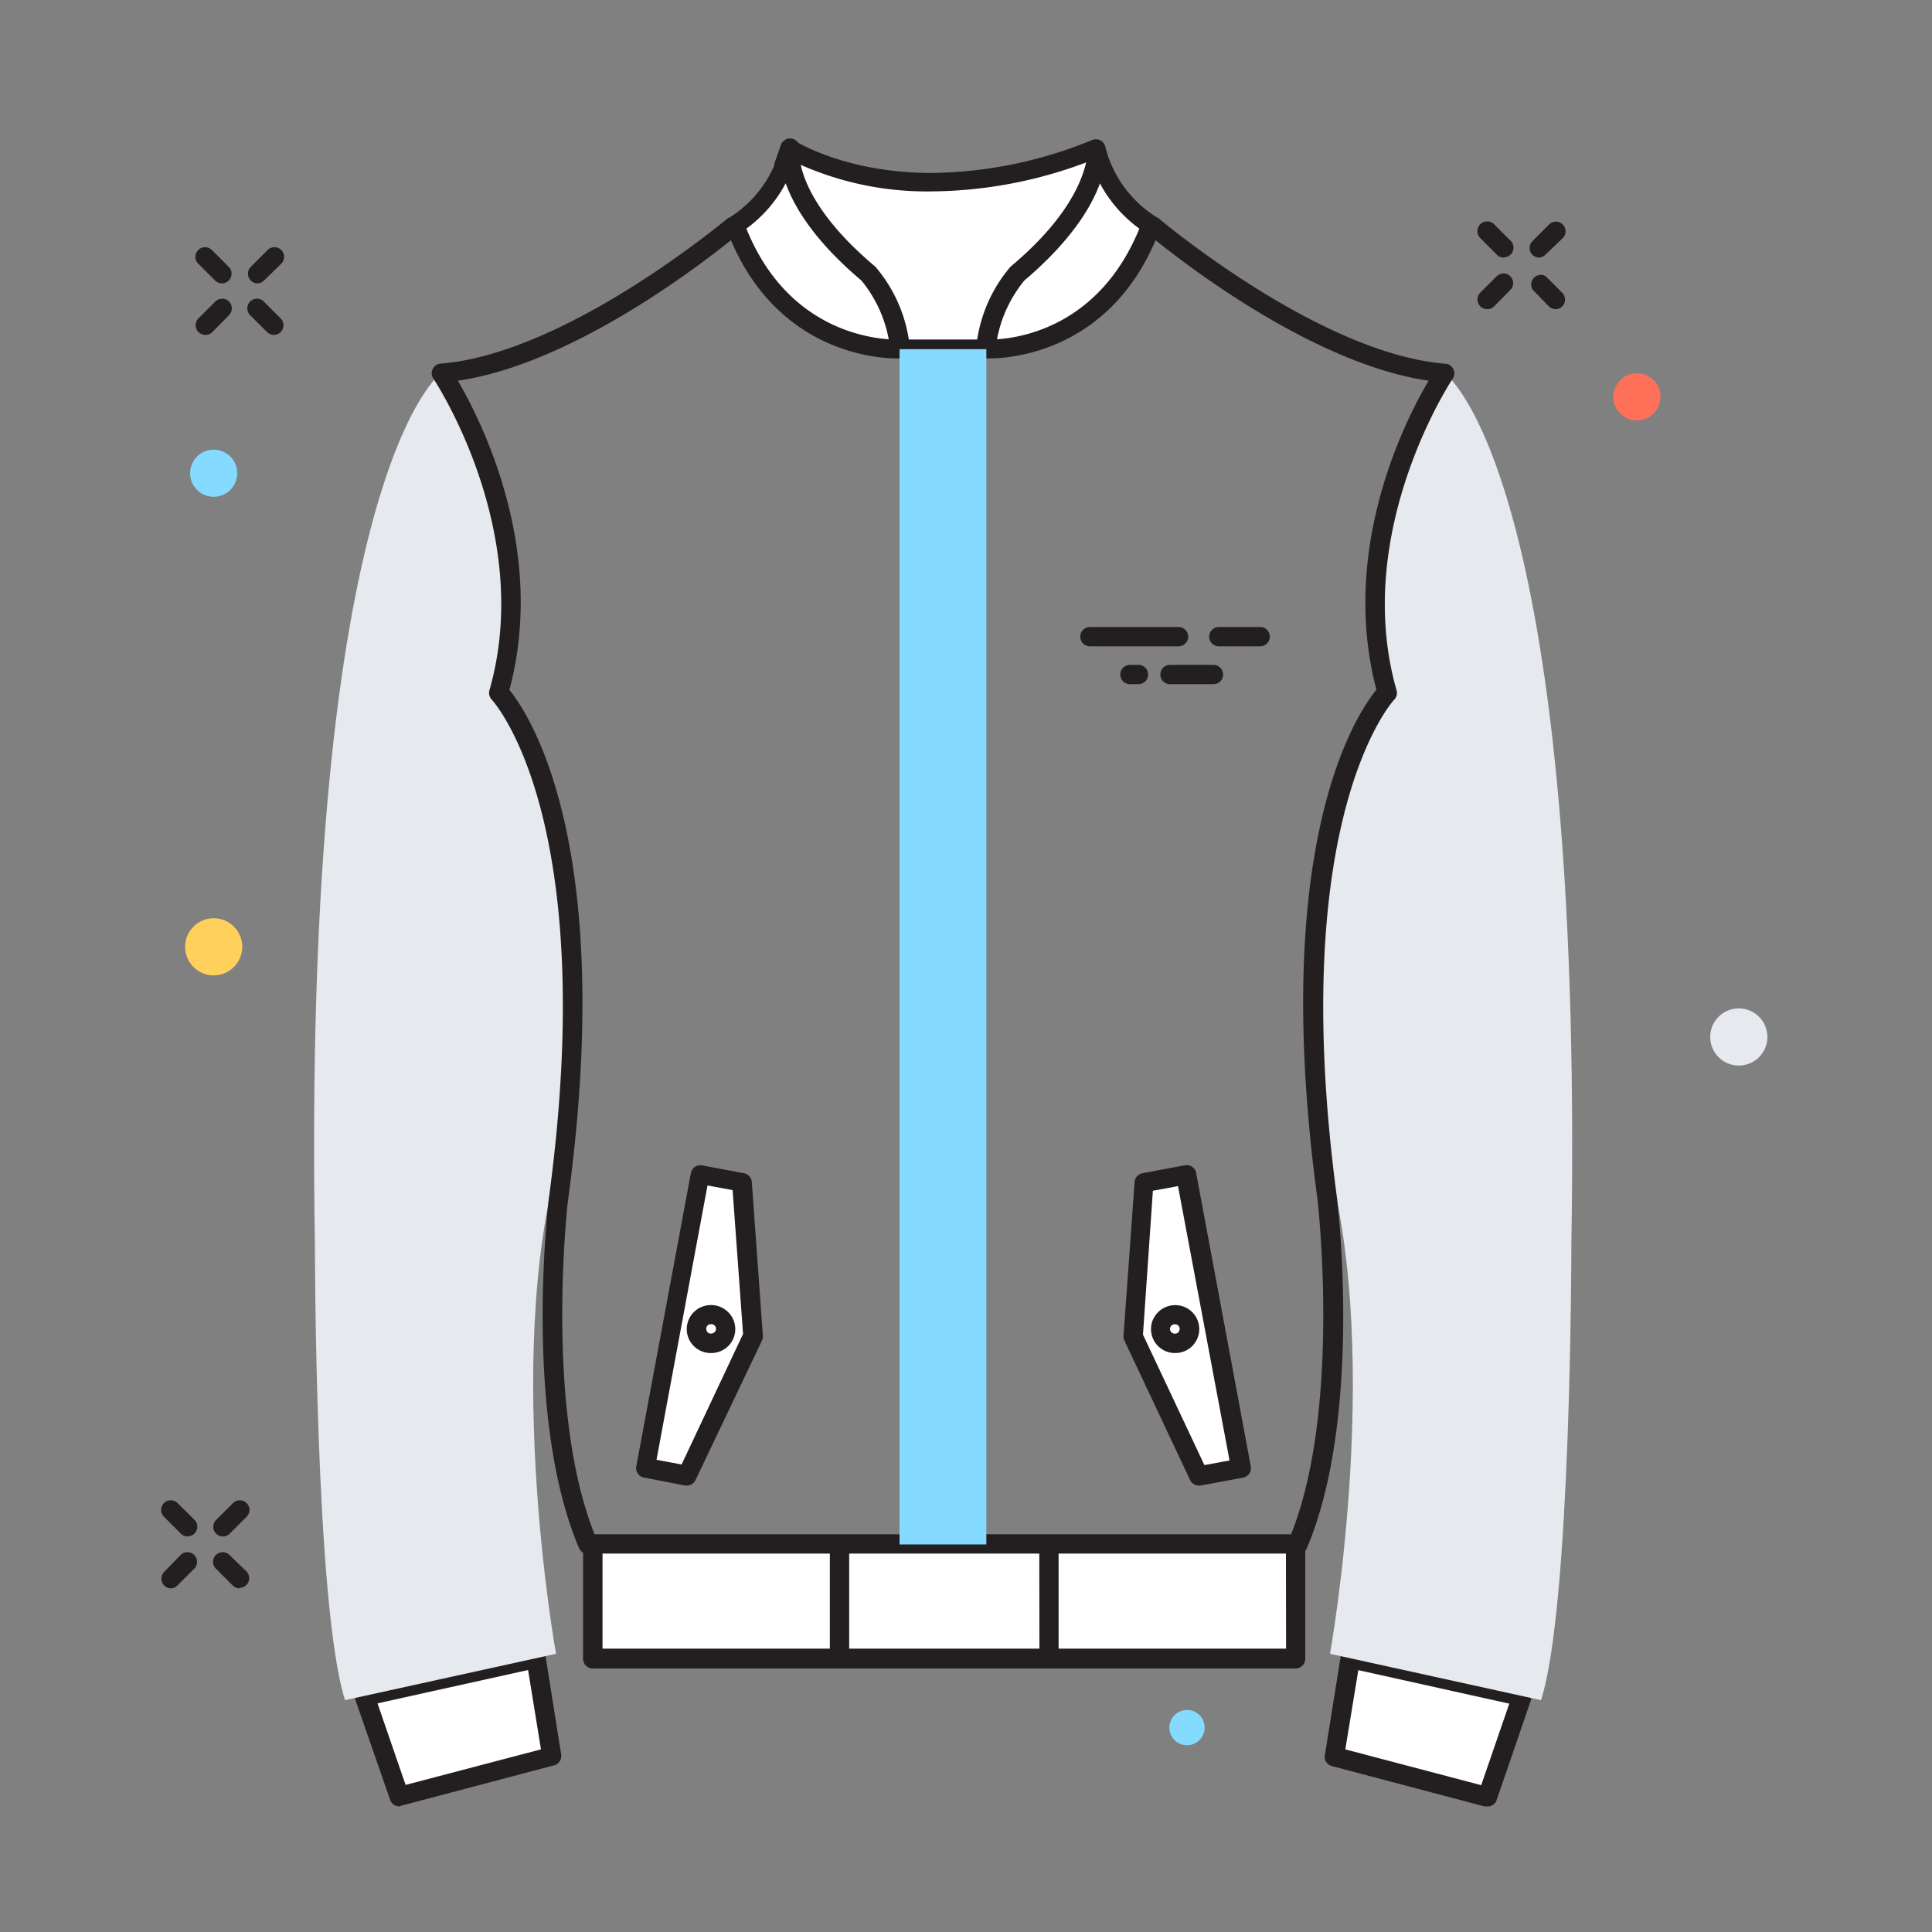 <svg id="Calque_3" data-name="Calque 3" xmlns="http://www.w3.org/2000/svg" viewBox="0 0 150 150"><rect x="0" y="0" width="150" height="150" fill="#808080" stroke="none"/><defs><style>.cls-1{fill:#231f20;}.cls-2{fill:#fff;}.cls-3{fill:#e6e9ee;}.cls-4{fill:#84dbff;}.cls-5{fill:#ffd05b;}.cls-6{fill:#ff7058;}</style></defs><title>tenue-decontractee</title><path class="cls-1" d="M119.49,20A.75.75,0,0,1,119,18.7l1.29-1.29a.75.75,0,0,1,1.06,1.06L120,19.76A.75.75,0,0,1,119.49,20Z"/><path class="cls-1" d="M115.46,24a.75.75,0,0,1-.53-1.28l1.29-1.29a.75.75,0,0,1,1.06,1.06L116,23.79A.75.75,0,0,1,115.46,24Z"/><path class="cls-1" d="M120.78,24a.75.75,0,0,1-.53-.22L119,22.5A.75.75,0,0,1,120,21.44l1.29,1.29a.75.75,0,0,1-.53,1.28Z"/><path class="cls-1" d="M116.75,20a.75.75,0,0,1-.53-.22l-1.29-1.29A.75.75,0,1,1,116,17.41l1.29,1.29a.75.75,0,0,1-.53,1.28Z"/><path class="cls-1" d="M17.31,119.29a.75.75,0,0,1-.53-1.28l1.29-1.29a.75.75,0,1,1,1.06,1.06l-1.29,1.29A.75.75,0,0,1,17.31,119.29Z"/><path class="cls-1" d="M13.28,123.32a.75.75,0,0,1-.53-1.28L14,120.75a.75.75,0,1,1,1.06,1.06l-1.29,1.29A.75.75,0,0,1,13.28,123.32Z"/><path class="cls-1" d="M18.6,123.32a.75.75,0,0,1-.53-.22l-1.29-1.29a.75.75,0,1,1,1.06-1.06L19.13,122a.75.75,0,0,1-.53,1.28Z"/><path class="cls-1" d="M14.57,119.29a.75.75,0,0,1-.53-.22l-1.29-1.29a.75.75,0,1,1,1.06-1.06L15.1,118a.75.75,0,0,1-.53,1.28Z"/><path class="cls-1" d="M20,22a.75.75,0,0,1-.53-1.28l1.29-1.29a.75.75,0,1,1,1.06,1.06L20.5,21.78A.75.75,0,0,1,20,22Z"/><path class="cls-1" d="M15.94,26a.75.75,0,0,1-.53-1.28l1.29-1.29a.75.75,0,1,1,1.06,1.06L16.47,25.8A.75.75,0,0,1,15.94,26Z"/><path class="cls-1" d="M21.26,26a.75.75,0,0,1-.53-.22l-1.29-1.29a.75.75,0,1,1,1.06-1.06l1.29,1.29A.75.75,0,0,1,21.26,26Z"/><path class="cls-1" d="M17.23,22a.75.75,0,0,1-.53-.22l-1.29-1.29a.75.75,0,1,1,1.06-1.06l1.29,1.29A.75.75,0,0,1,17.23,22Z"/><polygon class="cls-2" points="118.12 131.72 115.45 139.5 103.59 136.37 104.81 128.76 118.12 131.72"/><path class="cls-1" d="M115.45,140.25l-.19,0-11.85-3.13a.75.75,0,0,1-.55-.84l1.22-7.61a.75.75,0,0,1,.9-.61l13.31,3a.75.75,0,0,1,.55,1l-2.67,7.78A.75.75,0,0,1,115.45,140.25Zm-11-4.43L115,138.6l2.18-6.33-11.72-2.6Z"/><polygon class="cls-2" points="28.31 131.72 30.99 139.5 42.84 136.37 41.63 128.76 28.31 131.72"/><path class="cls-1" d="M31,140.25a.75.75,0,0,1-.71-.51L27.6,132a.75.75,0,0,1,.55-1l13.31-3a.75.75,0,0,1,.9.61l1.21,7.61a.75.75,0,0,1-.55.84l-11.85,3.13Zm-1.69-8,2.18,6.33L42,135.82l-1-6.16Z"/><path class="cls-2" d="M60.86,12.86l.48-1.36A10.93,10.93,0,0,1,60.86,12.86Z"/><path class="cls-1" d="M60.86,13.61a.75.75,0,0,1-.71-1l.48-1.36a.75.75,0,0,1,1.43.45,11.74,11.74,0,0,1-.51,1.46A.75.75,0,0,1,60.86,13.61Z"/><path class="cls-2" d="M79,21.24a10.2,10.2,0,0,0-2.4,5.87H69.85a10.22,10.22,0,0,0-2.39-5.87c-6.85-5.77-6.12-9.75-6.12-9.75s9,5.88,23.75,0a.33.33,0,0,1,0,.09C85.16,12.23,85.23,16,79,21.24Z"/><path class="cls-2" d="M61.34,11.5s-.74,4,6.11,9.74a10.21,10.21,0,0,1,2.39,5.86s-9.08.5-12.8-9.66A9.73,9.73,0,0,0,61.34,11.5Z"/><path class="cls-2" d="M85.09,11.5s.74,4-6.11,9.74a10.21,10.21,0,0,0-2.39,5.86s9.08.5,12.8-9.66A9.73,9.73,0,0,1,85.09,11.5Z"/><path class="cls-3" d="M43.93,88.26c-5.22,15.5-.76,40.14-.76,40.14L26.79,132c-2.34-7.28-2.34-35.36-2.34-35.36-1-60.06,9.82-67.7,9.82-67.7h0c.2.29,8.06,12.17,4.44,24.8C38.72,53.8,46.54,61.73,43.93,88.26Z"/><path class="cls-3" d="M102.5,88.26c5.22,15.5.76,40.14.76,40.14L119.64,132C122,124.77,122,96.69,122,96.69c1-60.06-9.82-67.7-9.82-67.7h0c-.2.29-8.06,12.17-4.44,24.8C107.71,53.8,99.89,61.73,102.5,88.26Z"/><rect class="cls-2" x="46.03" y="119.91" width="54.57" height="8.88"/><rect class="cls-2" x="65.18" y="119.91" width="16.27" height="8.88"/><path class="cls-1" d="M112.84,28.66a.75.75,0,0,0-.62-.42C102.41,27.46,90,17,89.87,16.88l-.06,0-.09-.07a9,9,0,0,1-3.92-5.48h0v0a.75.75,0,0,0-1-.46,33.76,33.76,0,0,1-12.45,2.56c-6.7,0-10.58-2.46-10.62-2.49a.73.73,0,0,0-1.12.43h0a9,9,0,0,1-3.91,5.48l-.08.06-.07,0C56.43,17,44,27.46,34.21,28.23a.75.75,0,0,0-.56,1.17c.08.12,7.88,11.86,4.35,24.19a.76.76,0,0,0,.18.73c.08.09,8.46,9.14,4.42,38.81-.08.69-1.94,17,2.36,27.07a.74.74,0,0,0,.31.35v8.24a.75.75,0,0,0,.75.75h54.57a.75.75,0,0,0,.75-.75V120.4a.74.74,0,0,0,.12-.19c4.3-10.11,2.44-26.38,2.36-27.08-4-29.66,4.34-38.71,4.42-38.8a.75.75,0,0,0,.19-.73c-3.52-12.31,4.27-24.07,4.35-24.19A.75.75,0,0,0,112.84,28.66ZM85.4,14.24a10.34,10.34,0,0,0,3.06,3.51c-3,7.34-8.86,8.45-11.05,8.59a10.08,10.08,0,0,1,2.12-4.56C83.16,18.7,84.73,16.07,85.4,14.24Zm-13,.62a34.68,34.68,0,0,0,11.93-2.25C84,14,82.95,16.93,78.5,20.67l-.08.08a11.32,11.32,0,0,0-2.55,5.61H70.56A11.33,11.33,0,0,0,68,20.75l-.08-.08c-4.24-3.57-5.43-6.39-5.75-7.87A24.2,24.2,0,0,0,72.37,14.86ZM61,14.23h0c.67,1.85,2.23,4.47,5.88,7.55A10.09,10.09,0,0,1,69,26.34c-2.19-.15-8.09-1.25-11.05-8.59A10.33,10.33,0,0,0,61,14.23ZM64.43,128H46.78v-7.38H64.43Zm16.27,0H65.93v-7.38H80.69Zm19.15,0H82.19v-7.38H99.84Zm7-74.43c-1.56,1.91-8.32,12-4.54,39.7,0,.16,1.83,16.06-2.07,25.85H46.16c-3.9-9.79-2.09-25.69-2.07-25.84,3.78-27.71-3-37.81-4.54-39.72,2.9-10.81-2.15-20.83-4-24,8.65-1.26,18.35-8.62,21.2-10.91,3.72,8.73,11.37,9.18,12.91,9.18h7.15c1.54,0,9.2-.46,12.91-9.18,2.84,2.29,12.55,9.65,21.2,10.91C109,32.78,104,42.79,106.88,53.61Z"/><rect class="cls-4" x="69.84" y="27.11" width="6.74" height="92.8"/><polygon class="cls-2" points="92.1 91.21 88.84 91.81 87.98 103.75 93.08 114.59 96.34 113.98 92.1 91.21"/><path class="cls-1" d="M93.08,115.34a.75.75,0,0,1-.68-.43l-5.1-10.83a.75.75,0,0,1-.07-.37l.86-11.94a.75.75,0,0,1,.61-.68L92,90.47a.75.75,0,0,1,.87.6l4.24,22.77a.75.75,0,0,1-.6.88l-3.25.61Zm-4.34-11.72,4.77,10.13,1.95-.36-4-21.3-1.95.36Z"/><circle class="cls-2" cx="91.23" cy="103.19" r="1.11" transform="translate(-34.56 159.29) rotate(-72.56)"/><path class="cls-1" d="M91.23,105.05a1.86,1.86,0,0,1-1.78-2.42,1.89,1.89,0,0,1,2.34-1.22,1.86,1.86,0,0,1-.56,3.64Zm0-2.23a.36.36,0,0,0-.11.71.36.36,0,0,0,.45-.24.36.36,0,0,0-.24-.46Z"/><polygon class="cls-2" points="54.33 91.21 57.59 91.81 58.45 103.75 53.35 114.59 50.09 113.98 54.33 91.21"/><path class="cls-1" d="M53.35,115.34h-.14L50,114.72a.75.75,0,0,1-.6-.87l4.24-22.77a.75.75,0,0,1,.87-.6l3.25.61a.75.75,0,0,1,.61.68l.86,11.94a.75.75,0,0,1-.07.37L54,114.91A.75.75,0,0,1,53.35,115.34Zm-2.38-2,1.95.36,4.77-10.13-.81-11.17-1.95-.36Z"/><circle class="cls-2" cx="55.2" cy="103.19" r="1.11" transform="translate(-28.39 21.29) rotate(-17.44)"/><path class="cls-1" d="M55.2,105.05h0a1.86,1.86,0,0,1-.56-3.64A1.89,1.89,0,0,1,57,102.63a1.86,1.86,0,0,1-1.78,2.42Zm0-2.23-.11,0a.36.36,0,0,0-.24.46.35.35,0,0,0,.46.24.36.36,0,0,0-.11-.71Z"/><path class="cls-1" d="M91.5,50.18H84.62a.75.75,0,0,1,0-1.5H91.5a.75.75,0,0,1,0,1.5Z"/><path class="cls-1" d="M94.21,53.12H90.84a.75.75,0,0,1,0-1.5h3.37a.75.75,0,0,1,0,1.5Z"/><path class="cls-1" d="M97.83,50.18H94.63a.75.75,0,0,1,0-1.5h3.21a.75.75,0,0,1,0,1.5Z"/><path class="cls-1" d="M88.39,53.12h-.66a.75.75,0,0,1,0-1.5h.66a.75.75,0,0,1,0,1.5Z"/><circle class="cls-3" cx="135" cy="80.51" r="2.22"/><circle class="cls-5" cx="16.59" cy="73.51" r="2.22"/><circle class="cls-4" cx="16.59" cy="36.74" r="1.83"/><circle class="cls-6" cx="127.09" cy="30.81" r="1.83"/><circle class="cls-4" cx="92.16" cy="134.13" r="1.37"/></svg>